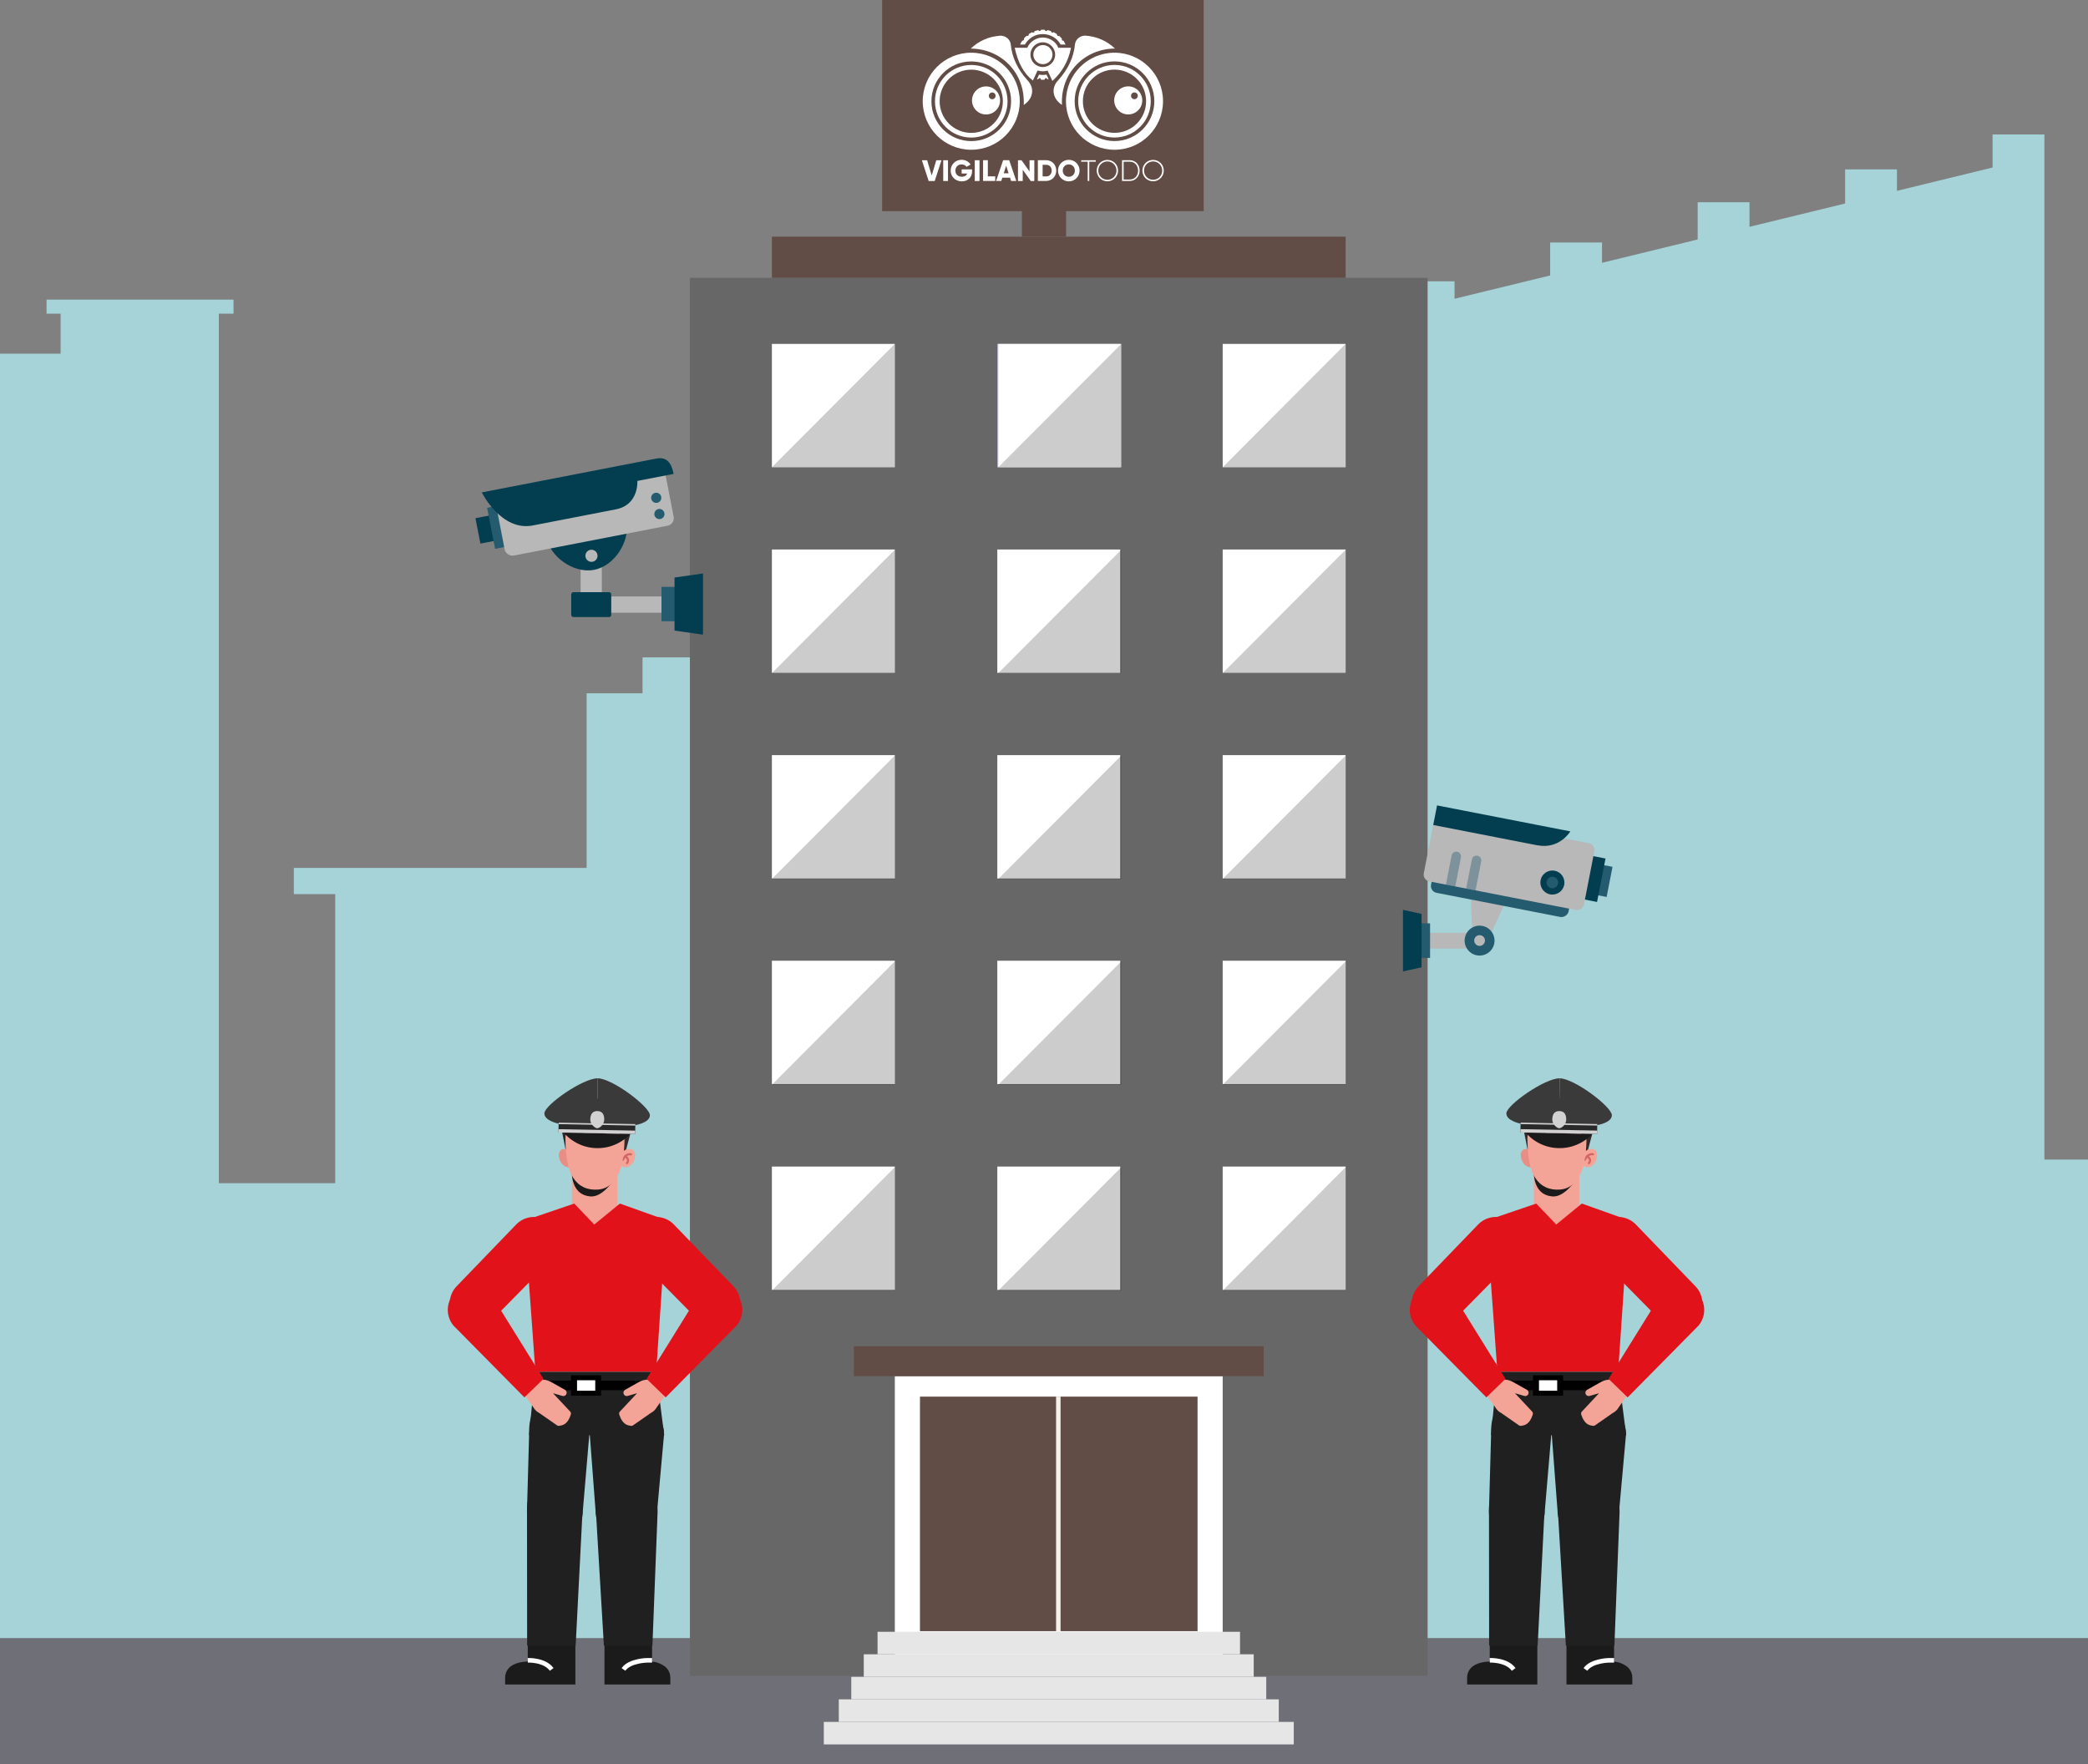 <?xml version="1.0" encoding="UTF-8"?>
<svg id="Capa_2" xmlns="http://www.w3.org/2000/svg" viewBox="0 0 500 422.42">
  <rect x="0" y="0" width="500" height="422.42" fill="#808080" stroke="none"/>
  <defs>
    <style>
      .cls-1 {
        stroke: #d26665;
        stroke-linecap: round;
        stroke-linejoin: round;
        stroke-width: .51px;
      }

      .cls-1, .cls-2 {
        fill: none;
      }

      .cls-3 {
        fill: #e1121a;
      }

      .cls-4 {
        fill: #1b1b1b;
      }

      .cls-5, .cls-6 {
        fill: #010101;
      }

      .cls-7 {
        fill: #f4a497;
      }

      .cls-8 {
        fill: #e7e6e6;
      }

      .cls-9 {
        fill: #f4f0ea;
      }

      .cls-10 {
        fill: #6f6f78;
      }

      .cls-11 {
        fill: #bcbcd1;
      }

      .cls-12 {
        fill: #34292a;
      }

      .cls-13 {
        fill: #a5d3d8;
      }

      .cls-2 {
        stroke: #fff;
        stroke-miterlimit: 10;
        stroke-width: 1.1px;
      }

      .cls-14 {
        fill: #624d46;
      }

      .cls-15 {
        fill: #fff;
      }

      .cls-16 {
        fill: #e88e85;
      }

      .cls-6 {
        opacity: .2;
      }

      .cls-17 {
        fill: #2a292a;
      }

      .cls-18 {
        fill: #b8b8b8;
      }

      .cls-19 {
        fill: #023e4f;
      }

      .cls-20 {
        opacity: .4;
      }

      .cls-21 {
        fill: #3b3a3a;
      }

      .cls-22 {
        fill: #202020;
      }

      .cls-23 {
        fill: #676767;
      }

      .cls-24 {
        fill: #255b6f;
      }

      .cls-25 {
        fill: #d1d1d1;
      }

      .cls-26 {
        fill: #1a1a1a;
      }
    </style>
  </defs>
  <g id="Vigilando_todo">
    <g>
      <rect class="cls-14" x="211.23" width="77.01" height="50.57"/>
      <g>
        <polygon class="cls-13" points="489.56 277.67 489.56 32.2 477.15 32.2 477.15 40.11 454.25 45.7 454.25 40.56 441.84 40.56 441.84 48.73 418.94 54.31 418.94 48.42 406.53 48.42 406.53 57.34 383.62 62.93 383.62 58.07 371.21 58.07 371.21 65.96 348.31 71.54 348.31 67.36 335.9 67.36 335.9 204.58 287.71 204.58 287.71 208.2 253.77 208.2 253.77 307.1 208.01 307.1 208.01 166.01 183.71 166.01 183.71 157.41 153.86 157.41 153.86 166.01 140.48 166.01 140.48 207.83 70.36 207.83 70.36 214.1 80.27 214.1 80.27 283.32 52.4 283.32 52.4 75.11 55.92 75.11 55.92 71.75 11.15 71.75 11.15 75.11 14.51 75.11 14.51 84.69 0 84.69 0 392.29 500 392.28 500 277.67 489.56 277.67"/>
        <rect class="cls-10" y="392.29" width="500" height="30.13"/>
      </g>
      <g>
        <g>
          <rect class="cls-23" x="165.21" y="66.52" width="176.65" height="334.78"/>
          <rect class="cls-15" x="214.28" y="329.52" width="78.51" height="71.78"/>
          <rect class="cls-15" x="184.84" y="230.05" width="29.44" height="29.54"/>
          <rect class="cls-15" x="238.82" y="230.05" width="29.44" height="29.54"/>
          <rect class="cls-15" x="292.79" y="230.05" width="29.44" height="29.54"/>
          <rect class="cls-15" x="184.84" y="279.34" width="29.44" height="29.54"/>
          <rect class="cls-15" x="238.82" y="279.34" width="29.44" height="29.54"/>
          <rect class="cls-15" x="292.79" y="279.34" width="29.44" height="29.54"/>
          <rect class="cls-14" x="184.84" y="56.67" width="137.39" height="9.85"/>
          <rect class="cls-14" x="204.47" y="322.35" width="98.14" height="7.18"/>
          <rect class="cls-15" x="184.84" y="180.82" width="29.44" height="29.54"/>
          <rect class="cls-15" x="238.82" y="180.82" width="29.44" height="29.54"/>
          <rect class="cls-15" x="292.79" y="180.82" width="29.44" height="29.54"/>
          <rect class="cls-15" x="184.84" y="131.58" width="29.44" height="29.54"/>
          <rect class="cls-15" x="238.82" y="131.58" width="29.44" height="29.54"/>
          <rect class="cls-15" x="292.79" y="131.58" width="29.44" height="29.54"/>
          <rect class="cls-15" x="184.84" y="82.35" width="29.44" height="29.54"/>
          <rect class="cls-11" x="238.82" y="82.35" width="29.44" height="29.54"/>
          <rect class="cls-15" x="292.79" y="82.35" width="29.44" height="29.54"/>
          <rect class="cls-15" x="239.06" y="82.35" width="29.44" height="29.54"/>
          <g>
            <g>
              <rect class="cls-8" x="210.14" y="390.74" width="86.8" height="5.39"/>
              <rect class="cls-8" x="206.84" y="396.13" width="93.38" height="5.39"/>
              <rect class="cls-8" x="203.85" y="401.53" width="99.37" height="5.39"/>
              <rect class="cls-8" x="200.86" y="406.92" width="105.36" height="5.39"/>
              <rect class="cls-8" x="197.27" y="412.32" width="112.54" height="5.39"/>
            </g>
            <g>
              <rect class="cls-14" x="220.3" y="334.43" width="66.47" height="56.16"/>
              <rect class="cls-9" x="252.89" y="334.43" width="1.08" height="56.29"/>
            </g>
          </g>
          <g>
            <polygon class="cls-6" points="184.84 111.89 214.28 111.89 214.28 82.35 184.84 111.89"/>
            <polygon class="cls-6" points="239.06 111.89 268.51 111.89 268.51 82.35 239.06 111.89"/>
            <polygon class="cls-6" points="292.79 111.89 322.23 111.89 322.23 82.35 292.79 111.89"/>
          </g>
          <g>
            <polygon class="cls-6" points="184.84 161.18 214.28 161.18 214.28 131.64 184.84 161.18"/>
            <polygon class="cls-6" points="239.06 161.18 268.51 161.18 268.51 131.64 239.06 161.18"/>
            <polygon class="cls-6" points="292.79 161.18 322.23 161.18 322.23 131.64 292.79 161.18"/>
          </g>
          <g>
            <polygon class="cls-6" points="184.84 210.47 214.28 210.47 214.28 180.93 184.84 210.47"/>
            <polygon class="cls-6" points="239.06 210.47 268.51 210.47 268.51 180.93 239.06 210.47"/>
            <polygon class="cls-6" points="292.79 210.47 322.23 210.47 322.23 180.93 292.79 210.47"/>
          </g>
          <g>
            <polygon class="cls-6" points="184.84 259.75 214.28 259.75 214.28 230.21 184.84 259.75"/>
            <polygon class="cls-6" points="239.06 259.75 268.51 259.75 268.51 230.21 239.06 259.75"/>
            <polygon class="cls-6" points="292.79 259.75 322.23 259.75 322.23 230.21 292.79 259.75"/>
          </g>
          <g>
            <polygon class="cls-6" points="184.84 309.04 214.28 309.04 214.28 279.5 184.84 309.04"/>
            <polygon class="cls-6" points="239.06 309.04 268.51 309.04 268.51 279.5 239.06 309.04"/>
            <polygon class="cls-6" points="292.79 309.04 322.23 309.04 322.23 279.5 292.79 309.04"/>
          </g>
        </g>
        <g>
          <rect class="cls-18" x="339.34" y="223.36" width="15.54" height="3.77"/>
          <polygon class="cls-18" points="355.66 226.59 352.69 226.01 352 209.66 362.44 211.7 355.66 226.59"/>
          <g>
            <rect class="cls-24" x="355.72" y="196.12" width="7.73" height="33.55" rx="1.66" ry="1.66" transform="translate(81.81 525.1) rotate(-78.97)"/>
            <g>
              <g>
                <rect class="cls-24" x="379.31" y="208.19" width="7.35" height="5.03" transform="translate(102.88 546.29) rotate(-78.97)"/>
                <rect class="cls-19" x="373.99" y="205.72" width="10.6" height="8.53" transform="translate(100.59 542.07) rotate(-78.97)"/>
                <rect class="cls-18" x="353.23" y="186.96" width="16.29" height="39.08" rx="1.66" ry="1.66" transform="translate(89.54 521.67) rotate(-78.97)"/>
                <g class="cls-20">
                  <path class="cls-24" d="M348.48,212.3l1.37-7.01c.12-.62-.28-1.22-.9-1.34-.62-.12-1.22.28-1.34.9l-1.37,7.01,2.24.44Z"/>
                  <path class="cls-24" d="M353.33,213.25l1.37-7.01c.12-.62-.28-1.22-.9-1.34-.62-.12-1.22.28-1.34.9l-1.37,7.01,2.24.44Z"/>
                </g>
                <path class="cls-19" d="M368.12,202.41c-2.31-.45-24.91-4.86-24.91-4.86l.91-4.69,31.92,6.22s-2.58,4.37-7.92,3.32Z"/>
              </g>
              <path class="cls-19" d="M374.57,211.88c-.3,1.56-1.82,2.58-3.38,2.28-1.56-.3-2.58-1.82-2.28-3.38.3-1.56,1.82-2.58,3.38-2.28,1.56.3,2.58,1.82,2.28,3.38Z"/>
              <path class="cls-24" d="M373.09,211.59c-.15.75-.87,1.24-1.62,1.09-.75-.15-1.24-.87-1.09-1.62.15-.75.87-1.24,1.62-1.09.75.15,1.24.87,1.09,1.62Z"/>
            </g>
          </g>
          <path class="cls-24" d="M357.82,225.92c-.38,1.94-2.26,3.21-4.2,2.83-1.94-.38-3.21-2.26-2.83-4.2.38-1.94,2.26-3.21,4.2-2.83,1.94.38,3.21,2.26,2.83,4.2Z"/>
          <path class="cls-18" d="M355.57,225.46c-.14.7-.81,1.15-1.51,1.02-.7-.14-1.15-.81-1.02-1.51.14-.7.81-1.15,1.51-1.02.7.14,1.15.81,1.02,1.51Z"/>
          <rect class="cls-24" x="339.34" y="221.1" width="3.11" height="8.28"/>
          <polygon class="cls-19" points="335.96 217.86 340.41 218.84 340.41 231.63 335.96 232.61 335.96 217.86"/>
        </g>
        <g>
          <rect class="cls-18" x="139.04" y="130.43" width="5.08" height="13.79"/>
          <rect class="cls-18" x="144.12" y="142.83" width="17.78" height="3.89"/>
          <g>
            <path class="cls-19" d="M131.13,129.45c.67,3.47,5.94,8.01,11.15,6.99,5.21-1.01,8.4-7.19,7.73-10.66-.67-3.47-5.45-5.46-10.66-4.45-5.21,1.01-8.9,4.64-8.22,8.11Z"/>
            <g>
              <rect class="cls-19" x="114.39" y="123.49" width="5.64" height="6.2" transform="translate(-21.96 24.64) rotate(-10.98)"/>
              <rect class="cls-24" x="117.55" y="120.97" width="5.64" height="10.01" transform="translate(-21.79 25.23) rotate(-10.98)"/>
              <rect class="cls-18" x="119.44" y="115.1" width="41.22" height="14.5" rx="1.83" ry="1.83" transform="translate(-20.74 28.91) rotate(-10.98)"/>
              <path class="cls-19" d="M161.31,113.48l-8.69,1.68s.43,5.72-5.13,6.8c-3.16.61-15.87,3.08-19.93,3.87-7.55,1.46-12.19-7.92-12.19-7.92,0,0,40.15-7.79,41.83-8.11,2.53-.49,3.63,1.19,4.11,3.69Z"/>
              <g>
                <path class="cls-24" d="M155.95,119.44c.13.66.77,1.09,1.43.96.66-.13,1.09-.77.96-1.43-.13-.66-.77-1.09-1.43-.96-.66.13-1.09.77-.96,1.43Z"/>
                <path class="cls-24" d="M156.71,123.32c.13.66.77,1.09,1.43.96.66-.13,1.09-.77.96-1.43-.13-.66-.77-1.09-1.43-.96-.66.13-1.09.77-.96,1.43Z"/>
              </g>
            </g>
            <path class="cls-18" d="M140.21,133.36c.15.78.91,1.3,1.7,1.15.78-.15,1.3-.91,1.15-1.7-.15-.78-.91-1.3-1.7-1.15-.78.15-1.3.91-1.15,1.7Z"/>
          </g>
          <rect class="cls-19" x="136.79" y="141.8" width="9.58" height="5.96" rx=".52" ry=".52"/>
          <g>
            <rect class="cls-24" x="158.4" y="140.53" width="4.76" height="8.23"/>
            <polygon class="cls-19" points="168.34 137.32 161.52 138.29 161.52 151 168.34 151.97 168.34 137.32"/>
          </g>
        </g>
      </g>
      <rect class="cls-14" x="244.7" y="48.2" width="10.6" height="8.47"/>
      <g>
        <g>
          <path class="cls-15" d="M232.58,12.62c-6.42,0-11.62,5.2-11.62,11.62s5.2,11.62,11.62,11.62,11.62-5.2,11.62-11.62-5.2-11.62-11.62-11.62ZM232.58,33.79c-5.27,0-9.54-4.27-9.54-9.54s4.27-9.54,9.54-9.54,9.54,4.27,9.54,9.54-4.27,9.54-9.54,9.54Z"/>
          <path class="cls-15" d="M232.58,15.56c-4.8,0-8.69,3.89-8.69,8.69s3.89,8.69,8.69,8.69,8.69-3.89,8.69-8.69-3.89-8.69-8.69-8.69ZM232.58,31.82c-4.18,0-7.57-3.39-7.57-7.57s3.39-7.57,7.57-7.57,7.57,3.39,7.57,7.57-3.39,7.57-7.57,7.57Z"/>
          <path class="cls-15" d="M236.12,20.69c-1.86,0-3.36,1.5-3.36,3.36s1.5,3.36,3.36,3.36,3.36-1.5,3.36-3.36-1.5-3.36-3.36-3.36ZM237.6,23.76c-.45,0-.81-.36-.81-.81s.36-.81.81-.81.81.36.81.81-.36.81-.81.81Z"/>
          <path class="cls-15" d="M266.88,12.62c-6.42,0-11.62,5.2-11.62,11.62s5.2,11.62,11.62,11.62,11.62-5.2,11.62-11.62-5.2-11.62-11.62-11.62ZM266.88,33.78c-5.27,0-9.54-4.27-9.54-9.54s4.27-9.54,9.54-9.54,9.54,4.27,9.54,9.54-4.27,9.54-9.54,9.54Z"/>
          <path class="cls-15" d="M266.88,15.55c-4.8,0-8.69,3.89-8.69,8.69s3.89,8.69,8.69,8.69,8.69-3.89,8.69-8.69-3.89-8.69-8.69-8.69ZM266.88,31.81c-4.18,0-7.57-3.39-7.57-7.57s3.39-7.57,7.57-7.57,7.57,3.39,7.57,7.57-3.39,7.57-7.57,7.57Z"/>
          <path class="cls-15" d="M270.17,20.68c-1.86,0-3.36,1.5-3.36,3.36s1.5,3.36,3.36,3.36,3.36-1.5,3.36-3.36-1.5-3.36-3.36-3.36ZM271.65,23.75c-.45,0-.81-.36-.81-.81s.36-.81.81-.81.81.36.81.81-.36.81-.81.81Z"/>
          <circle class="cls-15" cx="249.74" cy="13.08" r="2.29"/>
          <path class="cls-15" d="M253.43,11.44c-.6-1.51-2.17-2.46-3.72-2.45-1.5-.04-3.18,1.03-3.71,2.45h-3.01c.75,3.5,2.15,6.17,4.35,7.85l1.12-2.41c.81.24,1.61.27,2.4.03l1.15,2.47c2.28-2.06,3.83-4.67,4.46-7.94h-3.04ZM249.71,16.05c-1.64,0-2.96-1.33-2.96-2.96s1.33-2.96,2.96-2.96,2.96,1.33,2.96,2.96-1.33,2.96-2.96,2.96Z"/>
          <path class="cls-15" d="M245.15,25.14c.38-7.83-5.58-13.5-12.7-13.5,1.9-1.79,4.23-2.9,7.12-3.1,1.11,0,2.34.77,2.47,2.13.3,3,1.57,5.84,3.95,8.49,1.78,1.79,1.55,4.39-.84,5.97Z"/>
          <path class="cls-15" d="M254.3,25.13c-.38-7.83,5.58-13.5,12.7-13.5-1.9-1.79-4.23-2.9-7.12-3.1-1.11,0-2.34.77-2.47,2.13-.3,3-1.57,5.84-3.95,8.49-1.78,1.79-1.55,4.39.84,5.97Z"/>
          <path class="cls-15" d="M248.82,17.87c.59.11,1.18.1,1.78,0l.49,1.06-.28.06c-.14-.42-.66-.32-.66.09l-.87.02c0-.46-.54-.53-.66-.1l-.3-.06.49-1.06Z"/>
          <path class="cls-15" d="M244.25,10.67h1.17c.8-1.39,2.29-2.51,4.28-2.51,1.93,0,3.54,1.1,4.28,2.51h1.2s-.52-.93-.52-.93c-.34.05-.49-.27-.37-.49l-.67-.67c-.27.15-.57-.04-.5-.39l-.81-.49c-.21.2-.59.13-.61-.24l-.86-.27c-.15.33-.57.3-.66-.07h-.86c-.13.34-.47.4-.68.1l-.91.22c.06.3-.32.5-.58.27-.25.12-.52.27-.8.44.1.33-.21.54-.52.42-.2.17-.41.38-.62.62.08.3-.1.56-.42.55-.19.26-.35.58-.51.92Z"/>
        </g>
        <g>
          <path class="cls-15" d="M220.77,38.37h1.24l1.1,3.65,1.1-3.65h1.24l-1.62,4.97h-1.45l-1.62-4.97Z"/>
          <path class="cls-15" d="M227.01,38.37v4.97h-1.14v-4.97h1.14Z"/>
          <path class="cls-15" d="M232.78,40.99c0,1.52-1.06,2.44-2.45,2.44-1.56,0-2.68-1.15-2.68-2.58s1.14-2.59,2.6-2.59c.95,0,1.75.47,2.17,1.14l-.97.55c-.21-.33-.65-.58-1.21-.58-.84,0-1.46.62-1.46,1.49s.6,1.46,1.56,1.46c.66,0,1.09-.29,1.27-.77h-1.33v-.99h2.49v.43Z"/>
          <path class="cls-15" d="M234.56,38.37v4.97h-1.14v-4.97h1.14Z"/>
          <path class="cls-15" d="M238.32,42.24v1.09h-2.91v-4.97h1.14v3.87h1.77Z"/>
          <path class="cls-15" d="M241.86,42.55h-1.84l-.25.78h-1.24l1.69-4.97h1.45l1.69,4.97h-1.24l-.25-.78ZM241.52,41.49l-.58-1.82-.58,1.82h1.16Z"/>
          <path class="cls-15" d="M247.68,38.37v4.97h-.85l-1.92-2.7v2.7h-1.14v-4.97h.85l1.92,2.7v-2.7h1.14Z"/>
          <path class="cls-15" d="M252.93,40.85c0,1.4-1.04,2.48-2.41,2.48h-1.99v-4.97h1.99c1.37,0,2.41,1.08,2.41,2.48ZM251.84,40.85c0-.85-.54-1.39-1.32-1.39h-.85v2.78h.85c.78,0,1.32-.54,1.32-1.39Z"/>
          <path class="cls-15" d="M253.36,40.85c0-1.46,1.16-2.58,2.58-2.58s2.58,1.12,2.58,2.58-1.16,2.58-2.58,2.58-2.58-1.12-2.58-2.58ZM257.39,40.85c0-.89-.64-1.48-1.45-1.48s-1.45.59-1.45,1.48.64,1.48,1.45,1.48,1.45-.59,1.45-1.48Z"/>
          <path class="cls-15" d="M262.4,38.72h-1.56v4.61h-.38v-4.61h-1.56v-.35h3.5v.35Z"/>
          <path class="cls-15" d="M262.62,40.85c0-1.42,1.13-2.56,2.56-2.56s2.56,1.14,2.56,2.56-1.13,2.56-2.56,2.56-2.56-1.14-2.56-2.56ZM267.36,40.85c0-1.22-.96-2.2-2.18-2.2s-2.18.98-2.18,2.2.96,2.2,2.18,2.2,2.18-.98,2.18-2.2Z"/>
          <path class="cls-15" d="M272.9,40.85c0,1.37-.97,2.48-2.34,2.48h-1.87v-4.97h1.87c1.37,0,2.34,1.11,2.34,2.48ZM272.53,40.85c0-1.18-.8-2.13-1.97-2.13h-1.49v4.26h1.49c1.17,0,1.97-.95,1.97-2.13Z"/>
          <path class="cls-15" d="M273.56,40.85c0-1.42,1.13-2.56,2.56-2.56s2.56,1.14,2.56,2.56-1.13,2.56-2.56,2.56-2.56-1.14-2.56-2.56ZM278.31,40.85c0-1.22-.96-2.2-2.18-2.2s-2.18.98-2.18,2.2.96,2.2,2.18,2.2,2.18-.98,2.18-2.2Z"/>
        </g>
      </g>
      <g>
        <g>
          <g>
            <path class="cls-7" d="M141.93,276.31h.88c2.76,0,5,2.24,5,5v12.03h-10.89v-12.03c0-2.76,2.24-5,5-5Z" transform="translate(284.75 569.66) rotate(-180)"/>
            <polygon class="cls-3" points="125.58 292.27 137.51 288.2 142.3 293.22 148.44 288.2 159.59 292.18 157.13 328.49 128.21 328.49 125.58 292.27"/>
          </g>
          <g>
            <g>
              <path class="cls-22" d="M159.01,343.51l-1.66,18.39c-.08,3.92-2.35,7.06-6.72,7.06h0c-4.45,0-8.04-3.24-8.02-7.23l-1.39-18.36c0-4.03,5.15-7.3,9.65-7.3h0c4.56,0,8.23,3.35,8.15,7.43Z"/>
              <g>
                <g>
                  <path class="cls-4" d="M144.75,393.89v9.47s15.77,0,15.77,0v-1.64c0-1.13-.56-2.2-1.54-2.84-.81-.53-1.64-.89-2.83-1.01v-3.98s-11.4,0-11.4,0Z"/>
                  <path class="cls-2" d="M149.29,399.75c1.54-2.15,5.73-2.18,5.73-2.18h1.13"/>
                </g>
                <path class="cls-22" d="M156.22,394.07h-11.61s-1.91-32.14-1.91-32.14c0-3.94,3.57-7.14,7.97-7.14h0c4.46,0,6.88,3.27,6.8,7.27l-1.24,32.01Z"/>
              </g>
            </g>
            <g>
              <path class="cls-22" d="M126.7,343.62l-.51,18.28c.07,3.92,1.65,7.06,5.79,7.06h0c4.21,0,7.62-3.24,7.59-7.23l1.56-18.36c0-4.03-5.12-7.3-9.38-7.3h0c-4.31,0-5.13,3.46-5.05,7.55Z"/>
              <g>
                <g>
                  <path class="cls-4" d="M137.78,393.89v9.47h-16.82v-1.64c0-1.13.56-2.2,1.54-2.84.81-.53,2.04-.97,3.88-1.01v-3.98h11.4Z"/>
                  <path class="cls-2" d="M126.38,397.57s3.99-.19,5.73,2.18"/>
                </g>
                <path class="cls-22" d="M126.23,394.07h11.62s1.64-32.14,1.64-32.14c0-3.94-3.38-7.14-7.54-7.14h0c-4.22,0-5.83,3.12-5.75,7.11l.03,32.17Z"/>
              </g>
            </g>
            <g>
              <polygon class="cls-22" points="157.11 328.49 128.16 328.49 126.69 343.66 159.05 343.66 157.11 328.49"/>
              <g>
                <rect class="cls-5" x="125.58" y="330.6" width="33.81" height="2.3" transform="translate(284.98 663.49) rotate(-180)"/>
                <rect class="cls-5" x="136.73" y="329.33" width="7.21" height="4.88" transform="translate(280.67 663.54) rotate(-180)"/>
                <rect class="cls-15" x="138.17" y="330.52" width="4.36" height="2.51" transform="translate(280.71 663.54) rotate(-180)"/>
              </g>
            </g>
          </g>
          <g>
            <path class="cls-4" d="M147.82,281.19s-3,5.57-6.42,5.3c-5.29-.42-4.42-6.98-4.42-6.98,0,0,2.05,4.38,5.3,4.38,3.62,0,5.53-2.69,5.53-2.69Z"/>
            <g>
              <path class="cls-12" d="M145.77,267.52l1.7-1.61c1.92-.57,3.04,1.44,3.63,2.6.24.46.32.98.24,1.49l-1.54,5.78-.05-.09h0l-.57.68-.62-5.87.72-.25c-1.34-2.33-3.52-2.73-3.52-2.73Z"/>
              <path class="cls-12" d="M147.47,265.91s-2.59-3.91-7.66-2.78c-3.57.8-4.73,3.97-5.23,5.38-.19.54-.24,1.12-.15,1.68l1.1,5.59,5.2-8.66,5.03.4,1.7-1.61Z"/>
              <path class="cls-16" d="M136.58,275.78s-.67-1.04-2.03-.53-.74,3.8,1.29,4.22c0,0,.73.16,1.3-.34,0,0-.48-2.43-.56-3.35Z"/>
              <g>
                <path class="cls-7" d="M149.16,275.81s.85-1.07,2.21-.55c1.35.51.74,3.8-1.29,4.22,0,0-.73.16-1.3-.34,0,0,.3-2.4.38-3.32Z"/>
                <g>
                  <path class="cls-1" d="M151.1,276.41s-1.13-.38-1.94,1.29"/>
                  <path class="cls-1" d="M149.71,276.88s1.23.66.42,1.65"/>
                </g>
              </g>
              <path class="cls-7" d="M135.4,272.66c0,1.98.19,6.13,1.41,8.58,1.14,2.31,3.03,3.55,5.51,3.63,2.48.07,4.33-.88,5.81-3.88,1.48-3,1.41-8.3,1.41-8.3,0,0,0-7.08-6.99-7.08-7.37,0-7.15,7.04-7.15,7.04Z"/>
              <path class="cls-12" d="M134.83,271.59s.79-6,4.63-6.42c3.84-.42,7.05,1.27,7.05,1.27l.8.6s.26-.25,0,0c3.06.29,1.9,5.26,1.9,5.26-1.86-1.41-2.66-2.66-3.16-3.6-1.79,1.46-5.52,3.23-11.23,2.89Z"/>
            </g>
          </g>
          <g>
            <path class="cls-3" d="M151.98,300.47c-1.71-2.82-.8-6.49,2.02-8.2,2.49-1.51,5.64-.98,7.52,1.1h0s14.12,14.64,14.12,14.64c2.24,2.32,2.18,6.01-.13,8.26-2.31,2.24-5.99,2.21-8.25-.09l-14.53-14.74h0c-.27-.3-.52-.62-.74-.98Z"/>
            <g>
              <g>
                <polygon class="cls-7" points="170.3 321.56 159.17 334.23 155.26 330.38 164.28 316.88 170.3 321.56"/>
                <path class="cls-7" d="M158.9,331.31h0c.73.98.74,2.31.04,3.3l-1.66,2.35c-.33.6-.83,1.08-1.44,1.39l-4.31,3c-.15.08-.31.1-.48.07-.65-.11-1.97-.19-2.76-2.7-.09-.29,0-.62.24-.81l4.03-4.3-2.25.65c-.5.15-1.01-.22-1.02-.75h0c0-.29.15-.57.4-.71l3.32-1.87c.73-.41,1.55-.61,2.39-.58l.75-.13c1.05-.19,2.11.23,2.74,1.09Z"/>
              </g>
              <path class="cls-3" d="M154.83,330.19l12.62-20.32c2.09-2.45,5.77-2.75,8.23-.67h0c2.46,2.08,2.77,5.75.71,8.22l-16.98,17.19-4.58-4.43Z"/>
            </g>
          </g>
          <g>
            <path class="cls-3" d="M133,300.47c1.71-2.82.8-6.49-2.02-8.2-2.49-1.51-5.64-.98-7.52,1.1h0s-14.12,14.64-14.12,14.64c-2.24,2.32-2.18,6.01.13,8.26,2.31,2.24,5.99,2.21,8.25-.09l14.53-14.74h0c.27-.3.52-.62.74-.98Z"/>
            <g>
              <g>
                <polygon class="cls-7" points="114.68 321.56 125.8 334.23 129.72 330.38 120.7 316.88 114.68 321.56"/>
                <path class="cls-7" d="M126.08,331.31h0c-.73.98-.74,2.31-.04,3.3l1.66,2.35c.33.6.83,1.08,1.44,1.39l4.31,3c.15.08.31.1.48.07.65-.11,1.97-.19,2.76-2.7.09-.29,0-.62-.24-.81l-4.03-4.3,2.25.65c.5.15,1.01-.22,1.02-.75h0c0-.29-.15-.57-.4-.71l-3.32-1.87c-.73-.41-1.55-.61-2.39-.58l-.75-.13c-1.05-.19-2.11.23-2.74,1.09Z"/>
              </g>
              <path class="cls-3" d="M130.15,330.19l-12.62-20.32c-2.09-2.45-5.77-2.75-8.23-.67h0c-2.46,2.08-2.77,5.75-.71,8.22l16.98,17.19,4.58-4.43Z"/>
            </g>
          </g>
        </g>
        <g>
          <path class="cls-21" d="M133.87,269.09s-3.54-.65-3.51-2.5c.04-1.99,9.24-8.44,12.79-8.38l-.21,11.07-9.08-.19Z"/>
          <path class="cls-21" d="M152.03,269.43s3.57-.52,3.6-2.37c.04-1.99-8.92-8.78-12.47-8.85l-.21,11.07,9.08.15Z"/>
          <rect class="cls-17" x="133.74" y="268.97" width="18.37" height="2.4" transform="translate(5.08 -2.63) rotate(1.07)"/>
          <path class="cls-26" d="M135.02,271.23s2.72,3.6,7.87,3.7,8.04-3.4,8.04-3.4l-15.91-.3Z"/>
          <rect class="cls-25" x="133.72" y="270.57" width="18.37" height=".8" transform="translate(5.1 -2.63) rotate(1.07)"/>
          <rect class="cls-25" x="133.75" y="269" width="18.37" height=".36" transform="translate(5.07 -2.63) rotate(1.07)"/>
          <path class="cls-25" d="M141.35,268.08c-.02,1.14,1.15,2.08,1.63,2.09.63.01,1.69-.89,1.71-2.03.02-1.14-.36-2.07-1.63-2.09s-1.69.89-1.71,2.03Z"/>
        </g>
      </g>
      <g>
        <g>
          <g>
            <path class="cls-7" d="M372.29,276.31h.88c2.76,0,5,2.24,5,5v12.03h-10.89v-12.03c0-2.76,2.24-5,5-5Z" transform="translate(745.46 569.66) rotate(-180)"/>
            <polygon class="cls-3" points="355.94 292.27 367.87 288.2 372.66 293.22 378.79 288.2 389.95 292.18 387.49 328.49 358.57 328.49 355.94 292.27"/>
          </g>
          <g>
            <g>
              <path class="cls-22" d="M389.37,343.51l-1.66,18.39c-.08,3.92-2.35,7.06-6.72,7.06h0c-4.45,0-8.04-3.24-8.02-7.23l-1.39-18.36c0-4.03,5.15-7.3,9.65-7.3h0c4.56,0,8.23,3.35,8.15,7.43Z"/>
              <g>
                <g>
                  <path class="cls-4" d="M375.11,393.89v9.47s15.77,0,15.77,0v-1.64c0-1.13-.56-2.2-1.54-2.84-.81-.53-1.64-.89-2.83-1.01v-3.98s-11.4,0-11.4,0Z"/>
                  <path class="cls-2" d="M379.65,399.75c1.54-2.15,5.73-2.18,5.73-2.18h1.13"/>
                </g>
                <path class="cls-22" d="M386.58,394.07h-11.61s-1.91-32.14-1.91-32.14c0-3.94,3.57-7.14,7.97-7.14h0c4.46,0,6.88,3.27,6.8,7.27l-1.24,32.01Z"/>
              </g>
            </g>
            <g>
              <path class="cls-22" d="M357.06,343.62l-.51,18.28c.07,3.92,1.65,7.06,5.79,7.06h0c4.21,0,7.62-3.24,7.59-7.23l1.56-18.36c0-4.03-5.12-7.3-9.38-7.3h0c-4.31,0-5.13,3.46-5.05,7.55Z"/>
              <g>
                <g>
                  <path class="cls-4" d="M368.14,393.89v9.47h-16.82v-1.64c0-1.13.56-2.2,1.54-2.84.81-.53,2.04-.97,3.88-1.01v-3.98h11.4Z"/>
                  <path class="cls-2" d="M356.74,397.57s3.99-.19,5.73,2.18"/>
                </g>
                <path class="cls-22" d="M356.59,394.07h11.62s1.64-32.14,1.64-32.14c0-3.94-3.38-7.14-7.54-7.14h0c-4.22,0-5.83,3.12-5.75,7.11l.03,32.17Z"/>
              </g>
            </g>
            <g>
              <polygon class="cls-22" points="387.47 328.49 358.52 328.49 357.05 343.66 389.41 343.66 387.47 328.49"/>
              <g>
                <rect class="cls-5" x="355.94" y="330.6" width="33.81" height="2.3" transform="translate(745.69 663.49) rotate(-180)"/>
                <rect class="cls-5" x="367.09" y="329.33" width="7.21" height="4.88" transform="translate(741.39 663.54) rotate(-180)"/>
                <rect class="cls-15" x="368.53" y="330.52" width="4.36" height="2.51" transform="translate(741.42 663.54) rotate(-180)"/>
              </g>
            </g>
          </g>
          <g>
            <path class="cls-4" d="M378.18,281.19s-3,5.57-6.42,5.3c-5.29-.42-4.42-6.98-4.42-6.98,0,0,2.05,4.38,5.3,4.38,3.62,0,5.53-2.69,5.53-2.69Z"/>
            <g>
              <path class="cls-12" d="M376.12,267.52l1.7-1.61c1.92-.57,3.04,1.44,3.63,2.6.24.46.32.98.24,1.49l-1.54,5.78-.05-.09h0l-.57.68-.62-5.87.72-.25c-1.34-2.33-3.52-2.73-3.52-2.73Z"/>
              <path class="cls-12" d="M377.83,265.91s-2.59-3.91-7.66-2.78c-3.57.8-4.73,3.97-5.23,5.38-.19.54-.24,1.12-.15,1.68l1.1,5.59,5.2-8.66,5.03.4,1.7-1.61Z"/>
              <path class="cls-16" d="M366.93,275.78s-.67-1.04-2.03-.53-.74,3.8,1.29,4.22c0,0,.73.16,1.3-.34,0,0-.48-2.43-.56-3.35Z"/>
              <g>
                <path class="cls-7" d="M379.52,275.81s.85-1.07,2.21-.55c1.35.51.74,3.8-1.29,4.22,0,0-.73.16-1.3-.34,0,0,.3-2.4.38-3.32Z"/>
                <g>
                  <path class="cls-1" d="M381.46,276.41s-1.13-.38-1.94,1.29"/>
                  <path class="cls-1" d="M380.07,276.88s1.23.66.42,1.65"/>
                </g>
              </g>
              <path class="cls-7" d="M365.76,272.66c0,1.98.19,6.13,1.41,8.58,1.14,2.31,3.03,3.55,5.51,3.63,2.48.07,4.33-.88,5.81-3.88,1.48-3,1.41-8.3,1.41-8.3,0,0,0-7.08-6.99-7.08-7.37,0-7.15,7.04-7.15,7.04Z"/>
              <path class="cls-12" d="M365.19,271.59s.79-6,4.63-6.42c3.84-.42,7.05,1.27,7.05,1.27l.8.6s.26-.25,0,0c3.06.29,1.9,5.26,1.9,5.26-1.86-1.41-2.66-2.66-3.16-3.6-1.79,1.46-5.52,3.23-11.23,2.89Z"/>
            </g>
          </g>
          <g>
            <path class="cls-3" d="M382.34,300.47c-1.71-2.82-.8-6.49,2.02-8.2,2.49-1.51,5.64-.98,7.52,1.1h0s14.12,14.64,14.12,14.64c2.24,2.32,2.18,6.01-.13,8.26-2.31,2.24-5.99,2.21-8.25-.09l-14.53-14.74h0c-.27-.3-.52-.62-.74-.98Z"/>
            <g>
              <g>
                <polygon class="cls-7" points="400.66 321.56 389.53 334.23 385.62 330.38 394.64 316.88 400.66 321.56"/>
                <path class="cls-7" d="M389.26,331.31h0c.73.98.74,2.31.04,3.3l-1.66,2.35c-.33.6-.83,1.08-1.44,1.39l-4.31,3c-.15.08-.31.1-.48.07-.65-.11-1.97-.19-2.76-2.7-.09-.29,0-.62.24-.81l4.03-4.3-2.25.65c-.5.15-1.01-.22-1.02-.75h0c0-.29.15-.57.4-.71l3.32-1.87c.73-.41,1.55-.61,2.39-.58l.75-.13c1.05-.19,2.11.23,2.74,1.09Z"/>
              </g>
              <path class="cls-3" d="M385.18,330.19l12.62-20.32c2.09-2.45,5.77-2.75,8.23-.67h0c2.46,2.08,2.77,5.75.71,8.22l-16.98,17.19-4.58-4.43Z"/>
            </g>
          </g>
          <g>
            <path class="cls-3" d="M363.35,300.47c1.71-2.82.8-6.49-2.02-8.2-2.49-1.51-5.64-.98-7.52,1.1h0s-14.12,14.64-14.12,14.64c-2.24,2.32-2.18,6.01.13,8.26,2.31,2.24,5.99,2.21,8.25-.09l14.53-14.74h0c.27-.3.52-.62.74-.98Z"/>
            <g>
              <g>
                <polygon class="cls-7" points="345.04 321.56 356.16 334.23 360.08 330.38 351.05 316.88 345.04 321.56"/>
                <path class="cls-7" d="M356.43,331.31h0c-.73.98-.74,2.31-.04,3.3l1.66,2.35c.33.6.83,1.08,1.44,1.39l4.31,3c.15.08.31.1.48.07.65-.11,1.97-.19,2.76-2.7.09-.29,0-.62-.24-.81l-4.03-4.3,2.25.65c.5.15,1.01-.22,1.02-.75h0c0-.29-.15-.57-.4-.71l-3.32-1.87c-.73-.41-1.55-.61-2.39-.58l-.75-.13c-1.05-.19-2.11.23-2.74,1.09Z"/>
              </g>
              <path class="cls-3" d="M360.51,330.19l-12.62-20.32c-2.09-2.45-5.77-2.75-8.23-.67h0c-2.46,2.08-2.77,5.75-.71,8.22l16.98,17.19,4.58-4.43Z"/>
            </g>
          </g>
        </g>
        <g>
          <path class="cls-21" d="M364.23,269.09s-3.54-.65-3.51-2.5c.04-1.99,9.24-8.44,12.79-8.38l-.21,11.07-9.08-.19Z"/>
          <path class="cls-21" d="M382.38,269.43s3.57-.52,3.6-2.37c.04-1.99-8.92-8.78-12.47-8.85l-.21,11.07,9.08.15Z"/>
          <rect class="cls-17" x="364.09" y="268.97" width="18.37" height="2.4" transform="translate(5.12 -6.94) rotate(1.07)"/>
          <path class="cls-26" d="M365.38,271.23s2.72,3.6,7.87,3.7,8.04-3.4,8.04-3.4l-15.91-.3Z"/>
          <rect class="cls-25" x="364.08" y="270.57" width="18.37" height=".8" transform="translate(5.14 -6.94) rotate(1.07)"/>
          <rect class="cls-25" x="364.11" y="269" width="18.37" height=".36" transform="translate(5.11 -6.94) rotate(1.07)"/>
          <path class="cls-25" d="M371.71,268.08c-.02,1.14,1.15,2.08,1.63,2.09.63.01,1.69-.89,1.71-2.03s-.36-2.07-1.63-2.09-1.69.89-1.71,2.03Z"/>
        </g>
      </g>
    </g>
  </g>
</svg>